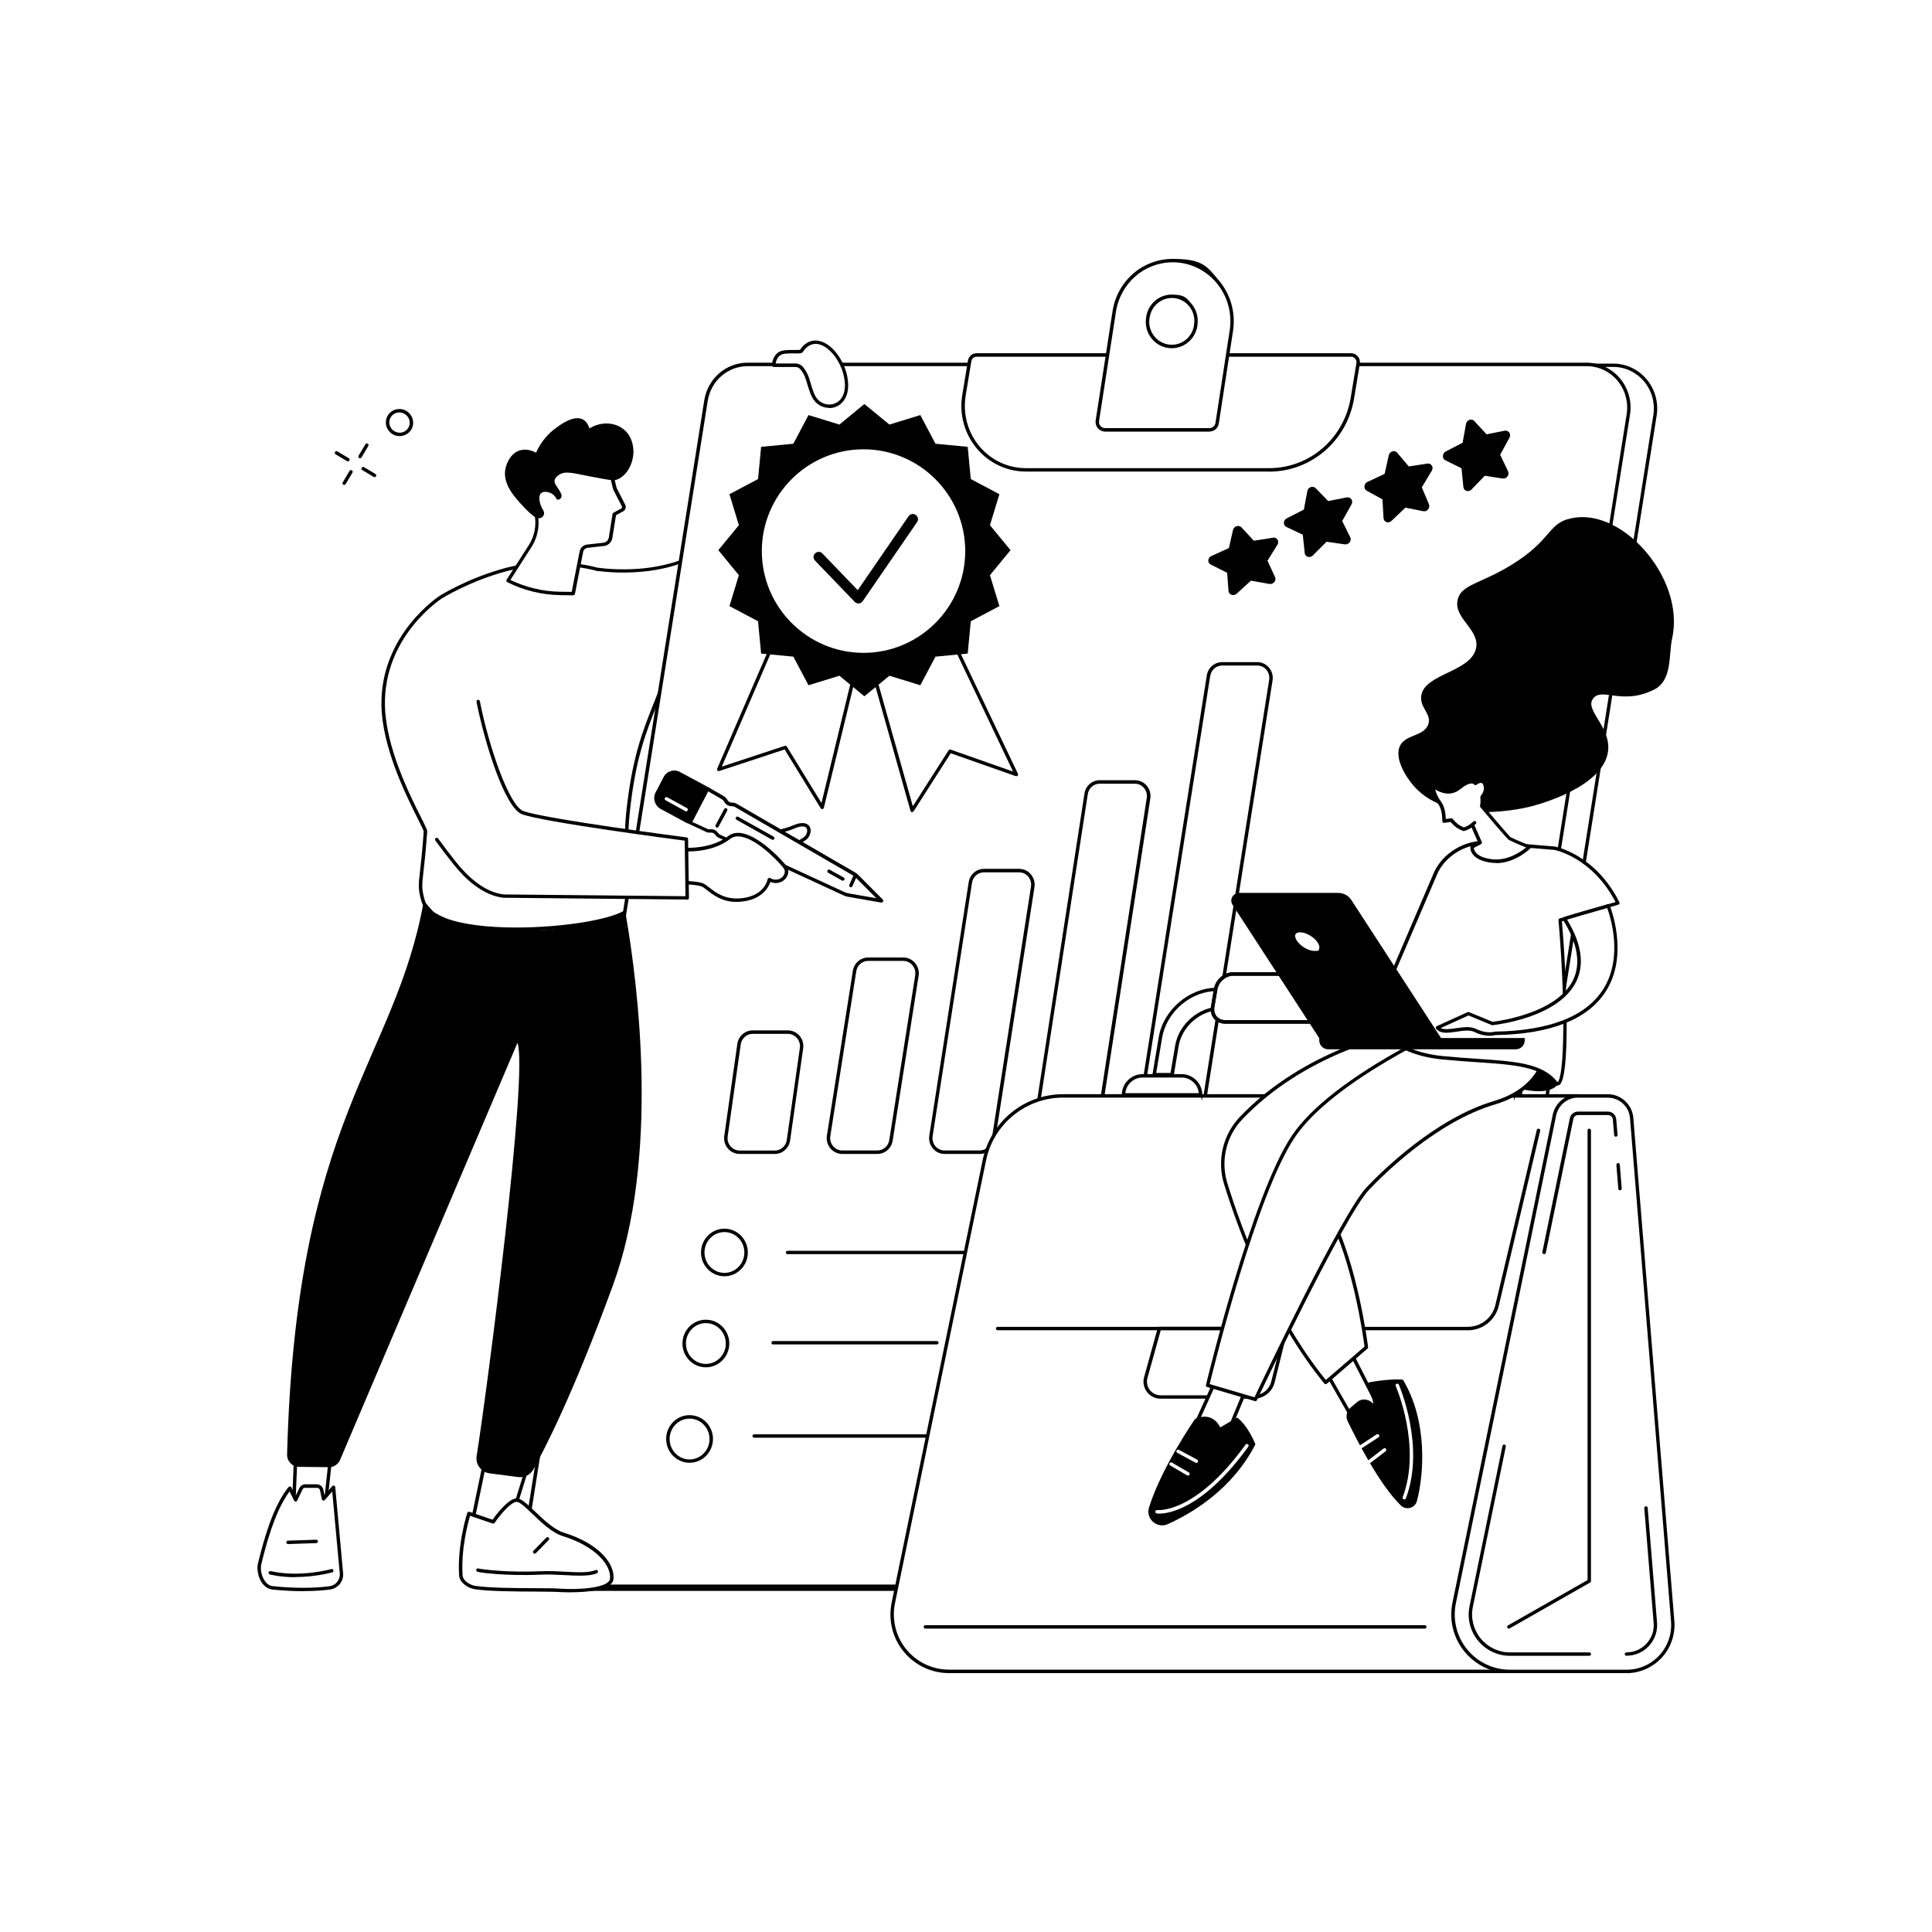 <?xml version="1.0" encoding="UTF-8"?> <svg xmlns="http://www.w3.org/2000/svg" version="1.1" viewBox="0 0 2500 2500"><defs><style> .st0 { fill: #fff; } </style></defs><g id="Background"><rect class="st0" width="2500" height="2500"></rect></g><g id="Illustration"><g id="Quality_work"><g><g><path class="st0" d="M1078.9,468.2h-62.2s-21.8,157.1-81.1,223.2c-56.1,62.6-161.2,45.4-161.2,45.4,0,0,0,.1,0,.3-40.6-11.1-87-8.6-118.6-.3-49.5,13.1-85.3,35.8-85.3,35.8,0,0-76.4,48.3-74.6,140.5,1.4,71.5,55.1,156.7,54.7,162.8-4.7,68.3-10,65.9-2.9,90.2,17.3,59,262.2,34.7,266.5,7.6,3.9-24.5-7.4-65.6-1.7-120.8,9-87,26.9-118,47.3-171.7,112.5-9.1,185.1-72.7,207.7-174.7,23.3-105.3,11.4-238.4,11.4-238.4Z"></path><path d="M667.7,1204.7c-58.5,0-113.9-9.8-122.2-38-4.7-16-4.1-21.2-1.9-40.4,1.3-11,3-26.2,4.7-50.6-.2-1.3-3.7-8.3-7.4-15.7-15-29.9-46.2-92-47.3-146.8-1.8-92.4,74.9-141.9,75.6-142.4.4-.2,36.6-23.1,85.9-36.1,28.9-7.6,75.1-11.6,118.6,0,.3,0,.7-.1,1,0,1,.2,104.5,16.2,159.2-44.7,58.1-64.8,80.3-220.4,80.5-222,.2-1.1,1.1-1.9,2.2-1.9h62.2c1.2,0,2.1.9,2.2,2,.1,1.3,11.7,134.7-11.4,239.1-23.1,104.2-97.1,166.8-208.3,176.3-3.4,8.9-6.7,17.2-9.9,25.2-15.7,39.2-29.3,73.1-36.7,144.6-3.2,31.1-1,57.9.9,79.5,1.4,17.1,2.6,30.6.8,41.4-2.7,16.6-69.1,26.7-113.1,29.5-11.8.7-23.8,1.1-35.6,1.1ZM715.4,731.9c-23,0-44,3.1-59,7-48.6,12.8-84.3,35.3-84.7,35.5-.8.5-75.4,48.8-73.6,138.6,1.1,53.8,31.9,115.3,46.8,144.9,6.1,12.1,8,16.1,7.9,18-1.7,24.5-3.4,39.7-4.7,50.8-2.2,19-2.7,23.5,1.7,38.7,9.2,31.4,88.3,37.8,153.2,33.7,63.3-4,107.5-16.5,109-25.8,1.7-10.3.5-24.3-.9-40.4-1.8-21.7-4.1-48.8-.9-80.3,7.5-72.1,21.2-106.3,37-145.8,3.4-8.4,6.8-17.1,10.4-26.4.3-.8,1-1.4,1.9-1.4,109.9-8.9,183-70.3,205.7-173,21.4-96.7,12.9-218.5,11.5-235.7h-58.2c-2.8,18.2-25.9,160.5-81.3,222.4-53.1,59.2-150.3,47.9-162,46.3-.4.2-1,.2-1.5.1-19.4-5.3-39.5-7.3-58.4-7.3Z"></path></g><g><g><g><g><path class="st0" d="M1854.1,2056.4H768.6c-33.7,0-59.4-30.8-54-64.9l233.4-1471.9c4.3-27.1,27.2-47,54-47h1085.5c33.7,0,59.4,30.8,54,64.9l-233.4,1471.9c-4.3,27.1-27.2,47-54,47Z"></path><path d="M1854.1,2058.6H768.6c-16.5,0-32.1-7.3-42.9-19.9-11.2-13.1-16-30.4-13.3-47.5l233.4-1471.9c4.5-28.3,28.1-48.8,56.2-48.8h1085.5c16.5,0,32.1,7.3,42.9,19.9,11.2,13.1,16,30.4,13.3,47.5l-233.4,1471.9c-4.5,28.3-28.1,48.8-56.2,48.8ZM1002.1,474.8c-25.9,0-47.7,19-51.8,45.1l-233.4,1471.9c-2.5,15.8,2,31.8,12.3,43.9,10,11.7,24.4,18.4,39.5,18.4h1085.5c25.9,0,47.7-19,51.8-45.1l233.4-1471.9c2.5-15.8-2-31.8-12.3-43.9-10-11.7-24.4-18.4-39.5-18.4H1002.1Z"></path></g><g><path class="st0" d="M1819.6,2052.5H734.1c-33.7,0-59.4-30.8-54-64.7l233.4-1469.4c4.3-27,27.2-46.9,54-46.9h1085.5c33.7,0,59.4,30.8,54,64.7l-233.4,1469.4c-4.3,27-27.2,46.9-54,46.9Z"></path><path d="M1819.6,2054.8H734.1c-16.5,0-32.1-7.3-42.9-19.9-11.1-13-16-30.3-13.3-47.4l233.4-1469.4c4.5-28.3,28.1-48.8,56.2-48.8h1085.5c16.5,0,32.1,7.3,42.9,19.9,11.1,13,16,30.3,13.3,47.4l-233.4,1469.4c-4.5,28.3-28.1,48.8-56.2,48.8ZM967.6,473.8c-25.9,0-47.7,18.9-51.8,45l-233.4,1469.4c-2.5,15.8,2,31.7,12.2,43.8,10,11.7,24.4,18.4,39.6,18.4h1085.5c25.9,0,47.7-18.9,51.8-45l233.4-1469.4c2.5-15.8-2-31.7-12.2-43.8-10-11.7-24.4-18.4-39.6-18.4H967.6Z"></path></g></g><g><g><path class="st0" d="M1642.1,608h-314.6c-50.3,0-88.5-46.1-80.1-96.6l7.3-44.3c.7-4.5,4.6-7.8,9-7.8h484.7c5.7,0,10,5.2,9,10.9l-7.4,44.9c-8.9,53.6-54.5,92.9-107.9,92.9Z"></path><path d="M1642.1,610.2h-314.6c-24.3,0-47.3-10.7-63.2-29.5-16.3-19.2-23.3-44.7-19.1-69.7l7.3-44.3c.9-5.6,5.7-9.6,11.2-9.6h484.7c3.3,0,6.5,1.5,8.6,4,2.2,2.6,3.2,6.1,2.6,9.5l-7.4,44.9c-9.1,54.9-55.4,94.8-110.1,94.8ZM1263.7,461.6c-3.4,0-6.3,2.5-6.8,5.9l-7.3,44.3c-3.9,23.8,2.7,47.9,18.1,66.1,15,17.7,36.8,27.9,59.8,27.9h314.6c52.5,0,96.9-38.3,105.7-91l7.4-44.9c.3-2.1-.2-4.2-1.6-5.9-1.3-1.6-3.2-2.4-5.2-2.4h-484.7Z"></path></g><g><path class="st0" d="M1430.3,556.3h134.4c5.1,0,9.4-3.4,10.3-8.5l18.4-119.7c7.4-47.6-28.6-90.8-75.8-90.8s-69.8,27.9-75.8,66l-21.8,141.1c-1,6.5,3.9,11.9,10.3,11.9ZM1485.3,411v-.9c2.7-15.4,15.8-26.8,31.1-26.8s34.1,17.8,30.9,37.4v.9c-2.7,15.4-15.8,26.8-31.1,26.8s-34.1-17.8-30.9-37.4Z"></path><path d="M1564.7,558.5h-134.4c-3.8,0-7.3-1.6-9.7-4.4-2.3-2.7-3.4-6.4-2.8-10.1l21.8-141.1c6.1-39.4,38.9-67.9,78-67.9s44.4,10,59.3,27.5c15.5,18.1,22.3,42.1,18.6,65.9l-18.4,119.7c-1,6.1-6.1,10.4-12.5,10.4ZM1517.6,339.4c-36.9,0-67.8,27-73.6,64.2l-21.8,141.1c-.4,2.4.2,4.7,1.8,6.5,1.5,1.8,3.8,2.8,6.3,2.8h134.4c4.1,0,7.4-2.7,8.1-6.6l18.4-119.7c3.5-22.5-2.9-45.2-17.6-62.3-14.1-16.5-34.5-26-56-26ZM1516.2,450.6c-9.7,0-19-4.3-25.4-11.8-6.6-7.8-9.4-18-7.7-28.1h0s.1-.9.1-.9c2.7-16.6,16.6-28.6,33.1-28.6s19,4.3,25.4,11.8c6.6,7.8,9.4,18,7.7,28.1v.9c-2.9,16.6-16.8,28.6-33.2,28.6ZM1487.5,411.4c-1.5,8.8,1,17.8,6.8,24.5,5.5,6.5,13.5,10.2,22,10.2,14.3,0,26.4-10.5,28.7-24.9v-.9c1.6-8.8-.9-17.8-6.6-24.5-5.5-6.5-13.5-10.2-22-10.2-14.3,0-26.3,10.5-28.7,24.9v.9Z"></path></g></g></g><g><g><path d="M1532.8,1493.2h-45.5c-5.8,0-11.3-2.6-15.1-7-3.9-4.6-5.6-10.6-4.7-16.6l94.1-595.7c1.6-9.9,9.9-17.1,19.8-17.1h45.5c5.8,0,11.3,2.6,15.1,7,3.9,4.6,5.6,10.6,4.7,16.6l-94.1,595.7c-1.6,9.9-9.9,17.1-19.8,17.1ZM1566,874.6l-94.1,595.7c-.7,4.7.6,9.4,3.7,13,3,3.5,7.2,5.5,11.7,5.5h45.5c7.7,0,14.2-5.6,15.4-13.4l94.1-595.7c.7-4.7-.6-9.4-3.6-13-3-3.5-7.2-5.5-11.7-5.5h-45.5c-7.7,0-14.2,5.6-15.4,13.4Z"></path><path d="M1400.3,1493.2h-45.5c-5.8,0-11.3-2.5-15.1-7-3.9-4.6-5.6-10.6-4.7-16.6l68.3-442.8,2.2.3-2.2-.3c1.5-10,9.9-17.2,19.8-17.2h45.6c5.8,0,11.3,2.5,15.1,7,3.9,4.6,5.6,10.6,4.7,16.6l-68.3,442.8c-1.5,10-9.9,17.2-19.8,17.2ZM1423,1014.1c-7.7,0-14.2,5.7-15.4,13.5l-68.3,442.8c-.7,4.7.6,9.4,3.7,13,3,3.5,7.2,5.4,11.7,5.4h45.5c7.7,0,14.2-5.7,15.4-13.5l68.3-442.8c.7-4.7-.6-9.4-3.7-13-3-3.5-7.2-5.4-11.7-5.4h-45.6Z"></path><path d="M1267.8,1493.2h-45.5c-5.8,0-11.3-2.5-15.1-7-3.9-4.6-5.6-10.6-4.7-16.6l51-328.1c1.5-10,9.9-17.2,19.8-17.2h45.5c5.8,0,11.3,2.5,15.1,7,3.9,4.6,5.6,10.6,4.7,16.6l-51,328.1c-1.5,10-9.9,17.2-19.8,17.2ZM1257.8,1142.2l-51,328.1c-.7,4.7.6,9.4,3.7,13,3,3.5,7.2,5.4,11.7,5.4h45.5c7.7,0,14.2-5.7,15.4-13.4l51-328.1c.7-4.7-.6-9.4-3.7-13-3-3.5-7.2-5.4-11.7-5.4h-45.5c-7.7,0-14.2,5.7-15.4,13.4Z"></path><path d="M1135.3,1493.2h-45.5c-5.8,0-11.3-2.6-15.1-7-3.9-4.6-5.6-10.6-4.7-16.6l33.6-213.4c1.6-9.9,9.9-17.2,19.8-17.2h45.5c5.8,0,11.3,2.6,15.1,7,3.9,4.6,5.6,10.6,4.7,16.6l-33.6,213.4c-1.6,9.9-9.9,17.2-19.8,17.2ZM1123.4,1243.4c-7.7,0-14.2,5.6-15.4,13.4l-33.6,213.4c-.7,4.7.6,9.4,3.7,13,3,3.5,7.2,5.5,11.7,5.5h45.5c7.7,0,14.2-5.6,15.4-13.4l33.6-213.4c.7-4.7-.6-9.4-3.7-13-3-3.5-7.2-5.5-11.7-5.5h-45.5ZM1105.8,1256.5h0,0Z"></path><path d="M1002.6,1493.2h-45.6c-5.7,0-11.2-2.5-15-6.9-3.9-4.5-5.7-10.5-4.8-16.4l16.9-119.1c1.4-10,9.9-17.5,19.8-17.5h45.6c5.7,0,11.2,2.5,15,6.9,3.9,4.5,5.7,10.5,4.8,16.4l-16.9,119.1c-1.4,10-9.9,17.5-19.8,17.5ZM958.5,1351.4l-16.9,119.1c-.7,4.7.7,9.3,3.8,12.9,3,3.4,7.2,5.4,11.7,5.4h45.6c7.7,0,14.3-5.9,15.4-13.6l16.9-119.1c.7-4.7-.7-9.3-3.8-12.9-3-3.4-7.2-5.4-11.7-5.4h-45.6c-7.7,0-14.3,5.9-15.4,13.7Z"></path></g><g><path d="M937.4,1651.5c-16.7,0-30.3-13.8-30.3-30.8s13.6-30.8,30.3-30.8,30.3,13.8,30.3,30.8-13.6,30.8-30.3,30.8ZM937.4,1594.3c-14.2,0-25.8,11.8-25.8,26.4s11.6,26.4,25.8,26.4,25.8-11.8,25.8-26.4-11.6-26.4-25.8-26.4Z"></path><path d="M913.4,1769.3c-16.7,0-30.3-13.8-30.3-30.8s13.6-30.8,30.3-30.8,30.3,13.8,30.3,30.8-13.6,30.8-30.3,30.8ZM913.4,1712.1c-14.2,0-25.8,11.8-25.8,26.4s11.6,26.4,25.8,26.4,25.8-11.8,25.8-26.4-11.6-26.4-25.8-26.4Z"></path><path d="M892.3,1892.8c-16.7,0-30.3-13.8-30.3-30.8s13.6-30.8,30.3-30.8,30.3,13.8,30.3,30.8-13.6,30.8-30.3,30.8ZM892.3,1835.7c-14.2,0-25.8,11.8-25.8,26.4s11.6,26.4,25.8,26.4,25.8-11.8,25.8-26.4-11.6-26.4-25.8-26.4Z"></path><path d="M1319.4,1622.9h-300.3c-1.2,0-2.2-1-2.2-2.2s1-2.2,2.2-2.2h300.3c1.2,0,2.2,1,2.2,2.2s-1,2.2-2.2,2.2Z"></path><path class="st0" d="M1300.6,1739.7h-31.2c-1.2,0-2.2-1-2.2-2.2s1-2.2,2.2-2.2h31.2c1.2,0,2.2,1,2.2,2.2s-1,2.2-2.2,2.2Z"></path><path d="M1212.3,1739.7h-211.9c-1.2,0-2.2-1-2.2-2.2s1-2.2,2.2-2.2h211.9c1.2,0,2.2,1,2.2,2.2s-1,2.2-2.2,2.2Z"></path><path d="M1276.2,1860.4h-300.3c-1.2,0-2.2-1-2.2-2.2s1-2.2,2.2-2.2h300.3c1.2,0,2.2,1,2.2,2.2s-1,2.2-2.2,2.2Z"></path></g></g></g><g><g><g><g><path class="st0" d="M958,1081.2s44.9-.7,68.4-10.8c23.5-10.2,23.1,7.5,16.5,13.7-5.4,5-37.8,23.1-66.9,25.2l-18-28.1Z"></path><path d="M976,1111.5c-.8,0-1.5-.4-1.9-1l-18-28.1c-.4-.7-.5-1.5,0-2.2.4-.7,1.1-1.2,1.9-1.2.4,0,44.7-.8,67.5-10.7,14.4-6.3,19.9-2.1,21.9.9,3.3,5,1,12.7-3,16.4-6.2,5.8-39.3,23.7-68.2,25.8,0,0-.1,0-.2,0ZM962,1083.3l15.1,23.6c28.5-2.5,59.7-20.3,64.2-24.5,2.7-2.5,4.3-7.8,2.4-10.8-2.1-3.2-8.1-2.9-16.4.7-19.8,8.6-53.7,10.5-65.3,10.9Z"></path></g><g><g><path class="st0" d="M892.5,1064.4l22.3-44,20.7,12c1.1.7,2.1,1.6,2.8,2.7l1.3,2c1.6,2.5,4.5,4,7.5,3.8,1.6-.1,3.2.3,4.6,1.1l153.6,89.1c1.3.7,2.4,1.6,3.5,2.7l31.7,31.9-42.3-7.4c-2.3-.4-4.6-1.1-6.7-2.1l-160.7-74.2c-1.4-.6-2.6-1.6-3.4-2.9l-.2-.3c-1.6-2.4-4.4-3.8-7.3-3.6h-1.4c-1.3.1-2.7-.1-3.9-.7l-22-10.2Z"></path><path d="M1140.5,1167.9c-.1,0-.3,0-.4,0l-42.3-7.4c-2.5-.4-4.9-1.2-7.2-2.3l-160.7-74.2c-1.7-.8-3.2-2.1-4.3-3.6l-.2-.3c-1.2-1.8-3.2-2.8-5.3-2.7h-1.4c-1.7.2-3.4-.2-4.9-.9l-22-10.2c-.5-.3-1-.7-1.2-1.3-.2-.6-.2-1.2.1-1.7l22.3-44c.3-.5.8-1,1.4-1.1.6-.2,1.2,0,1.7.2l20.7,12c1.4.8,2.7,2,3.6,3.4l1.3,2c1.2,1.9,3.3,2.9,5.5,2.8,2.1-.1,4.1.4,5.9,1.4l153.6,89.1c1.4.8,2.8,1.9,3.9,3l31.7,31.9c.7.7.8,1.7.4,2.6-.4.7-1.2,1.2-2,1.2ZM920.3,1073c3.4,0,6.7,1.7,8.7,4.6l.2.3c.6.9,1.5,1.6,2.5,2.1l160.7,74.2c2,.9,4,1.6,6.1,1.9l35.5,6.2-26.8-26.9c-.9-.9-1.9-1.7-3-2.3l-153.6-89.1c-1-.6-2.2-.9-3.4-.8-3.8.2-7.4-1.6-9.5-4.8l-1.3-2c-.5-.8-1.2-1.5-2.1-2l-18.6-10.8-20.2,39.8,19.9,9.2c.9.4,1.9.6,2.8.5h1.4c.2,0,.4,0,.5,0Z"></path></g><path d="M1101,1148.1c-.3,0-.6,0-.9-.2-1.1-.5-1.6-1.8-1.1-2.9l5.9-13.3c.5-1.1,1.8-1.6,2.9-1.1,1.1.5,1.6,1.8,1.1,2.9l-5.9,13.3c-.4.8-1.2,1.3-2,1.3Z"></path><g><path d="M879.1,1001l33.4,18c1.7.9,2.4,3.1,1.5,4.8l-19.6,37.6c-.9,1.8-3.1,2.4-4.8,1.5l-33.4-18c-6.7-3.6-9.3-11.9-5.9-18.5l10.5-20.1c3.4-6.6,11.6-9,18.3-5.4Z"></path><path d="M891.2,1065.6c-.9,0-1.9-.2-2.7-.7l-33.4-18c-7.7-4.2-10.8-13.8-6.8-21.4l10.5-20.1c1.9-3.7,5.1-6.4,9.1-7.6,4.1-1.3,8.4-.8,12.3,1.3l33.4,18c2.8,1.5,3.8,5,2.4,7.8l-19.6,37.6c-.7,1.4-1.9,2.4-3.4,2.9-.6.2-1.1.3-1.7.3ZM872.5,1001.5c-1.1,0-2.2.2-3.3.5-2.8.9-5.1,2.8-6.5,5.4l-10.5,20.1c-2.9,5.5-.6,12.4,5,15.5l33.4,18c.3.2.7.2,1,.1.3-.1.6-.3.8-.7l19.6-37.6c.3-.6,0-1.5-.6-1.8l-33.4-18c-1.7-.9-3.6-1.4-5.5-1.4Z"></path></g><path d="M927.9,1070.9c-.4,0-.7,0-1-.3-1.1-.6-1.5-1.9-.9-3l11.1-20.7c.6-1.1,1.9-1.5,3-.9,1.1.6,1.5,1.9.9,3l-11.1,20.7c-.4.7-1.2,1.2-2,1.2Z"></path><path d="M1000,1086.8c-.4,0-.7,0-1.1-.3l-45.8-25.7c-1.1-.6-1.5-2-.9-3,.6-1.1,2-1.5,3-.9l45.8,25.7c1.1.6,1.5,2,.9,3-.4.7-1.2,1.1-1.9,1.1Z"></path><path d="M1090.7,1139.7c-.4,0-.7,0-1.1-.3l-17.9-10c-1.1-.6-1.5-1.9-.9-3,.6-1.1,2-1.5,3-.9l17.9,10c1.1.6,1.5,1.9.9,3-.4.7-1.2,1.1-1.9,1.1Z"></path><path class="st0" d="M887.9,1049.9c-.4,0-.7,0-1.1-.3l-25.5-14c-1.1-.6-1.5-1.9-.9-3,.6-1.1,1.9-1.5,3-.9l25.5,14c1.1.6,1.5,1.9.9,3-.4.7-1.2,1.2-2,1.2Z"></path></g><g><path class="st0" d="M877.1,1098.8s39.7,5.6,66.5-15.1c22.8-17.6,68.9,32.8,72.9,39.2,5.6,9.1-6.7,23.3-21,15.2,0,0-3.8,22.5-34.6,26.2-30.8,3.8-44-16.4-52.2-19.4-8.3-3-32-3.2-32-3.2l.4-43Z"></path><path d="M953.3,1167.1c-18.9,0-30.4-9-38.4-15.3-2.8-2.2-5.3-4.1-7.1-4.8-7.8-2.9-31-3-31.2-3-.6,0-1.2-.2-1.6-.7-.4-.4-.6-1-.6-1.6l.4-43c0-.6.3-1.2.8-1.7.5-.4,1.1-.6,1.8-.5.4,0,39.1,5.2,64.9-14.6,4.8-3.7,10.9-5,17.9-3.7,24.6,4.5,55.1,38.4,58.2,43.5,3,4.8,2,11.2-2.5,15.9-3.8,4-10.9,7-19,3.6-2.2,6.5-10.3,22.2-35.7,25.3-2.7.3-5.3.5-7.8.5ZM878.9,1139.6c6.2.1,23.4.7,30.5,3.3,2.5.9,5.1,2.9,8.3,5.5,8.4,6.6,21,16.5,42.9,13.8,28.7-3.5,32.5-23.5,32.7-24.4.1-.7.6-1.3,1.2-1.6.7-.3,1.4-.3,2,0,7,3.9,12.9,1.7,16.1-1.6,2.5-2.7,4.1-6.9,1.9-10.5-2.7-4.3-32.2-37.3-55.2-41.4-5.9-1.1-10.6-.1-14.4,2.8-23.6,18.3-56.4,16.7-65.7,15.8l-.3,38.3Z"></path></g></g><path class="st0" d="M607.1,779.3s-54.4,22.9-83.2,116.1c-15.9,51.4-13,124.8,65.3,222.3,15.6,19.5,37.6,38.9,62.4,41.7l237.7,2.3-1.1-76.1s-184.3-24-212-34.4c-24.5-9.2-60.1-129.4-63.8-188.3l-5.3-83.6Z"></path><path d="M889.3,1164h0l-237.7-2.3c0,0-.2,0-.2,0-27.1-3.1-49.7-24.8-63.9-42.5-8.4-10.5-16.6-21.2-24.2-31.6-.7-1-.5-2.4.5-3.1,1-.7,2.4-.5,3.1.5,7.6,10.4,15.6,21,24,31.5,13.7,17,35.3,37.9,60.8,40.9l235.3,2.3-1-71.9c-20.7-2.7-184.2-24.3-210.6-34.2-22.1-8.3-48.2-91.7-58.8-145.4-.2-1.2.5-2.4,1.7-2.6,1.2-.2,2.4.5,2.6,1.7,12.3,61.9,38.4,135.5,56.1,142.1,27.2,10.2,209.7,34,211.5,34.2,1.1.1,1.9,1.1,1.9,2.2l1.1,76.1c0,.6-.2,1.2-.6,1.6-.4.4-1,.7-1.6.7Z"></path></g><g><path class="st0" d="M1091.4,476.9c2.8,7.2,8.2,26.6-.7,39.6-8,11.7-24.7,12.1-34.3,1.7-5-5.5-7.4-14.5-11.1-27.1-1.8-6.2-4.6-10.5-7.6-14.4-2-2.5-5-4-8.2-4h-28.3c0-.1.2-11.1,8.4-15.6,7.2-3.9,25.8-.7,27.3-2.9,16.3-24.5,43.3-6.3,54.4,22.7Z"></path><path d="M1073.1,527.8c-7,0-13.6-2.9-18.4-8.2-5-5.5-7.5-14-11-25.7l-.7-2.3c-1.8-6.2-4.7-10.4-7.2-13.6-1.6-2-3.9-3.1-6.4-3.1h-28.3c-.6-.1-1.2-.4-1.6-.8-.4-.4-.6-1-.6-1.6,0-.5.4-12.4,9.6-17.3,4.6-2.5,12.8-2.4,19.3-2.3,2.8,0,6.3,0,7.4-.2,7.5-11.1,16.4-12.6,22.5-11.9,13.7,1.5,28,15.7,35.5,35.4h0c1.7,4.3,9.4,26.6-1,41.7-4.1,5.9-10.5,9.6-17.7,10.1-.6,0-1.1,0-1.7,0ZM1003.7,470.3h25.8c3.9.1,7.5,1.9,9.9,5,2.8,3.6,5.9,8.1,7.9,15.1l.7,2.3c3.3,11.2,5.6,19.2,10,24,4.3,4.7,10.3,7.1,16.5,6.7,5.8-.4,11-3.4,14.3-8.1,9.1-13.2,2-33.6.5-37.6-6.9-17.9-20-31.3-31.9-32.6-7.2-.8-13.5,2.7-18.6,10.4-1.2,1.9-4.1,1.9-10.9,1.8-5.7,0-13.5-.2-17.2,1.8-4.9,2.6-6.5,8.1-7,11.3Z"></path></g></g><g><g><g><polygon class="st0" points="628.7 1885.4 611.4 1968.6 656.8 1981.4 681.8 1900.5 628.7 1885.4"></polygon><path d="M656.8,1983.6c-.2,0-.4,0-.6,0l-45.4-12.8c-1.1-.3-1.8-1.4-1.6-2.6l17.3-83.2c.1-.6.5-1.1,1-1.4.5-.3,1.2-.4,1.8-.2l53.1,15c.6.2,1.1.6,1.3,1.1.3.5.3,1.1.2,1.7l-25.1,81c-.3,1-1.2,1.6-2.1,1.6ZM614,1967l41.3,11.7,23.8-76.7-48.6-13.8-16.4,78.8Z"></path></g><g><g><path class="st0" d="M596.4,2038.7c.5,8,10.3,14.4,18.2,15.6,27.5,4.2,92.2,2.4,109.7,3.6,22.8,1.6,65.6-.1,67.3-14.7,2-17.7-17.1-43.6-62.8-57.8-23.6-7.3-48.7-43.6-59.7-44.3-11.1-.6-30.7,28-30.7,28l-31.5-10.7s-13.1,39.6-10.5,80.2Z"></path><path d="M738.7,2060.5c-8.4,0-14.3-.4-14.5-.4-6-.4-17.8-.5-31.5-.6-26.9-.1-60.3-.3-78.5-3.1-9.2-1.4-19.5-8.8-20.1-17.7-2.6-40.5,10.4-80.6,10.6-81,.2-.6.6-1,1.1-1.3.5-.3,1.1-.3,1.7-.1l29.9,10.2c4.5-6.3,20.8-28.2,31.7-27.6,5.8.3,13.5,7.7,23.2,17,10.9,10.4,24.5,23.4,37.1,27.3,47.3,14.6,66.5,41.4,64.4,60.2-1.7,14.8-35.2,17-55.1,17ZM608.3,1961.3c-2.6,8.7-11.9,42.8-9.7,77.2.4,6.6,8.9,12.4,16.3,13.6,17.8,2.7,51.1,2.9,77.8,3,13.7,0,25.6.1,31.7.6,25.4,1.8,63.6-1.1,64.9-12.7,2-17.5-18.4-42.1-61.3-55.4-13.6-4.2-27.6-17.6-38.8-28.4-8.4-8-16.3-15.6-20.4-15.8-7.2-.4-21.4,16.4-28.7,27.1-.6.8-1.6,1.2-2.6.9l-29.3-10Z"></path></g><path d="M750.6,2038.9c-6,0-12.6-.3-19.6-.7-10.4-.5-21.1-1.1-31.7-.6-24,1.1-44.5.1-57.4-.8-24-1.8-25-3.3-25.4-3.9-.4-.7-.5-1.6,0-2.3.6-1.1,1.9-1.5,3-.9,0,0,0,0,0,0,3.8,1,37.2,5.4,79.6,3.5,10.8-.5,21.6,0,32.1.6,15.9.8,30.9,1.6,39.5-2.1,1.1-.5,2.4,0,2.9,1.2.5,1.1,0,2.4-1.2,2.9-5.7,2.4-13.2,3.1-21.9,3.1Z"></path><path d="M691.9,2010.4c-.6,0-1.1-.2-1.6-.6-.9-.9-.9-2.3,0-3.1l16.6-17c.9-.9,2.3-.9,3.1,0,.9.9.9,2.3,0,3.1l-16.6,17c-.4.4-1,.7-1.6.7Z"></path></g></g><g><g><polygon class="st0" points="382.7 1881.5 380.4 1939.5 420.9 1949.2 428.1 1881.9 382.7 1881.5"></polygon><path d="M420.9,1951.5c-.2,0-.3,0-.5,0l-40.5-9.8c-1-.2-1.7-1.2-1.7-2.2l2.3-58c0-1.2,1-2.1,2.2-2.1h0l45.4.4c.6,0,1.2.3,1.6.7.4.5.6,1.1.6,1.7l-7.2,67.4c0,.6-.4,1.2-.9,1.6-.4.3-.8.4-1.3.4ZM382.7,1937.7l36.3,8.8,6.7-62.4-40.8-.4-2.2,54Z"></path></g><g><g><path class="st0" d="M427.1,2054.7c-16.2,2.3-42.7,3.3-74.1,0-14.1-1.5-19.5-21-17.1-31.1,6.9-28,18.8-73.2,39.2-97.9l7.5,15,7.1-14.7c1-1.7,2.7-2.9,4.6-3.1h15.2c3.2-.3,6.2,1.9,6.8,5l2.4,11.6,13-15,10.1,110.6c1.2,9.5-5.3,18.2-14.7,19.5Z"></path><path d="M392.5,2059c-11.1,0-24.5-.6-39.7-2.1-5.4-.6-10.1-3.5-13.7-8.6-5.6-7.9-6.9-18.7-5.3-25.2,8.2-33.6,20.2-75.2,39.6-98.8.5-.6,1.2-.9,2-.8.7,0,1.4.5,1.7,1.2l5.4,11,5.1-10.6c1.4-2.4,3.7-4,6.3-4.4,0,0,.2,0,.3,0h15.1c4.3-.3,8.2,2.6,9.1,6.8l1.5,7.2,10-11.6c.6-.7,1.5-.9,2.4-.7.8.3,1.5,1,1.5,1.9l10.1,110.6c1.4,10.6-6.1,20.4-16.7,21.9-5.8.8-17.8,2.1-34.9,2.1ZM427.1,2054.7h0,0ZM374.7,1929.9c-19.9,26.4-31.5,73.7-36.6,94.3-1.3,5.4-.2,14.8,4.6,21.6,2.8,4,6.4,6.3,10.5,6.7,26.5,2.8,54,2.8,73.5,0,8.2-1.2,13.9-8.8,12.9-17l-9.7-105.5-9.6,11c-.6.6-1.4.9-2.2.7-.8-.2-1.4-.9-1.6-1.7l-2.4-11.6c-.4-2-2.3-3.4-4.4-3.1-.1,0-.2,0-.3,0h-15c-1.2,0-2.2.8-2.8,1.8l-7,14.6c-.4.8-1.1,1.3-2,1.3-.8,0-1.6-.5-2-1.2l-5.9-11.9Z"></path></g><path d="M382,2040.9c-10.4,0-21.6-.9-32.8-3.5-1.2-.3-1.9-1.5-1.7-2.7.3-1.2,1.5-1.9,2.7-1.7,38.2,8.7,78.1-2.5,78.5-2.6,1.2-.3,2.4.3,2.7,1.5.3,1.2-.3,2.4-1.5,2.7-1.2.3-21.9,6.1-47.9,6.1Z"></path><path d="M372.7,1998c-1.2,0-2.2-.9-2.2-2.1,0-1.2.9-2.3,2.1-2.3l36.5-1.2c1.2,0,2.3.9,2.3,2.1,0,1.2-.9,2.3-2.1,2.3l-36.5,1.2s0,0,0,0Z"></path></g></g><path d="M810.3,1186.7c15.4,89.9,43.3,310.8-17,476-51.9,142.2-88.9,213-103.1,238.7-3.9,7-11.7,11-19.6,9.9l-37-4.8c-11-1.4-18.6-11.6-16.8-22.6,13.5-84.6,67.1-496.5,52.8-534.5l-229.6,539.8c-2.5,5.7-8.1,9.4-14.4,9.3l-38.8-.4c-8.6,0-15.5-7.3-15.3-16,11.5-436.9,139.4-507.3,176.9-716.2,0-.5,12.3,14.2,12.7,14.5,37.5,21.7,56.3,20,113.9,23.2,62.3,3.4,120.1-20.1,133.8-19.5,1,0,1.5,1.3,1.6,2.3Z"></path></g><g><g><path class="st0" d="M741.7,768.1l10.6-54.4c.8-3.7,3.8-6.4,7.5-6.8l21.3-2.4c4.6-.5,8.2-4,8.9-8.5l4.8-30.4s0,0,0-.1l10.1-5.5c2-1.1,2.8-3.6,1.7-5.6l-10.7-20.9c-2.1-4.1-4.9-27-9.5-26.8,0,0-76.8-26.7-99.4,5.1-6,8.4-6.6,19.6-2.6,29.1l5.2,12.2c5.4,12.6,6.6,26.8,2.5,40-1.5,4.7-3.5,9.2-6.1,13.4l-28.9,45c21,10.5,44,16.2,67.5,16.5l16.9.3Z"></path><path d="M741.7,770.4h0l-16.9-.3c-23.6-.4-47.3-6.1-68.4-16.8-.6-.3-1-.8-1.1-1.4-.2-.6,0-1.3.3-1.8l28.9-45c2.5-4,4.5-8.4,5.9-12.9,3.8-12.2,3-25.8-2.4-38.4l-5.2-12.2c-4.5-10.5-3.4-22.5,2.8-31.3,22.8-32.1,95.3-8.2,101.6-6.1,4.2.3,6.2,7.8,8.9,19.7.8,3.5,1.6,7.2,2.2,8.3l10.7,20.9c1.6,3.1.4,7-2.7,8.6l-9.2,5-4.7,29.4c-.9,5.5-5.3,9.8-10.9,10.4l-21.3,2.4c-2.8.3-5,2.4-5.6,5.1l-10.6,54.4c-.2,1-1.1,1.8-2.2,1.8ZM660.5,750.5c20,9.6,42.1,14.9,64.3,15.2l15,.2,10.3-52.6c1-4.6,4.7-8.1,9.4-8.6l21.3-2.4c3.5-.4,6.4-3.2,7-6.7l4.8-30.4c.1-.7.6-1.4,1.2-1.7l10.1-5.5c.9-.5,1.3-1.7.8-2.7l-10.7-20.9c-.8-1.5-1.5-4.6-2.6-9.4-1.1-4.8-3.3-14.8-5.1-16.2-.2,0-.4,0-.5-.1-.8-.3-75.5-25.8-96.8,4.3-5.3,7.5-6.2,17.9-2.4,27l5.2,12.2c5.8,13.6,6.7,28.3,2.5,41.5-1.5,4.9-3.7,9.6-6.4,13.9l-27.5,42.9ZM786.7,608.8h0,0Z"></path></g><path d="M726.7,640.4c-3.9-9.8-10.1-13.5-9-19,.7-3.4,3.6-5.5,5.3-6.7,8.2-6,19-2.3,40.7,1.8,26.9,5.1,30,5.9,35.1,3.9,12.9-5.1,20.3-21,20.8-34.1.2-3.7.5-23.2-16.1-33.2-11.9-7.3-27.9-6.7-40.8,1.3-1.1-3.8-3.5-9.1-8.6-11.7-12.2-6.2-30.3,7.7-36.7,12.6-5.9,4.5-16.3,13.9-23.8,30.5-2.4-1.3-11.4-6-21.2-2.9-14.6,4.7-18.2,22.5-18.5,24.2-3.6,19.7,12.5,36.9,24.7,49.8,6.7,7.1,10.3,9.9,14.2,12.5,2.3,1.6,5.4,1.7,7.8.3,0,0,0,0,.1,0,3.2-1.8,4.3-5.9,2.4-9.1l-.6-1c-2.3-3.8-3.9-8-4.4-12.4-.4-3.5-.1-7.2,2.1-9.1,3.6-3.1,9.8-1,10.7-.8,4.5,1.5,7.4,4.8,9.1,8,1.9,3.4,8.2-.7,6.4-5Z"></path></g></g><g><path d="M517.2,564.3c-.8,0-1.5,0-2.3-.1-9.6-1.2-16.6-10-15.5-19.6h0c.5-4.6,2.8-8.7,6.5-11.6,3.7-2.9,8.3-4.2,13.1-3.6,9.6,1.2,16.6,10,15.5,19.6-.5,4.6-2.8,8.7-6.5,11.6-3.1,2.4-6.9,3.7-10.8,3.7ZM503.8,545.1c-.8,7.2,4.4,13.7,11.7,14.7,3.5.5,7-.5,9.8-2.7,2.7-2.1,4.4-5.2,4.8-8.6.8-7.2-4.4-13.7-11.7-14.7-3.5-.5-7,.5-9.8,2.7-2.7,2.1-4.4,5.2-4.8,8.6Z"></path><g><path d="M450.2,597c-.4,0-.8,0-1.1-.3l-14.8-8.8c-1.1-.6-1.4-2-.8-3,.6-1.1,2-1.4,3-.8l14.8,8.8c1.1.6,1.4,2,.8,3-.4.7-1.2,1.1-1.9,1.1Z"></path><path d="M484.7,617.4c-.4,0-.8,0-1.1-.3l-14.8-8.8c-1.1-.6-1.4-2-.8-3,.6-1.1,2-1.4,3-.8l14.8,8.8c1.1.6,1.4,2,.8,3-.4.7-1.2,1.1-1.9,1.1Z"></path><path d="M445.4,627.5c-.4,0-.8,0-1.1-.3-1.1-.6-1.4-2-.8-3l8.8-14.8c.6-1.1,2-1.4,3-.8,1.1.6,1.4,2,.8,3l-8.8,14.8c-.4.7-1.2,1.1-1.9,1.1Z"></path><path d="M465.9,593c-.4,0-.8,0-1.1-.3-1.1-.6-1.4-2-.8-3l8.8-14.8c.6-1.1,2-1.4,3-.8,1.1.6,1.4,2,.8,3l-8.8,14.8c-.4.7-1.2,1.1-1.9,1.1Z"></path></g></g><g><g><path class="st0" d="M2005.1,2162.8h-777c-46.6,0-81.5-42.8-72.1-88.5l117.9-573.3c9.9-48.2,52.3-82.8,101.5-82.8h666.5l-36.8,744.7Z"></path><path d="M2005.1,2165h-777c-22.9,0-44.3-10.2-58.8-27.9-14.5-17.8-20.1-40.8-15.5-63.3l117.9-573.3c10.1-49,53.7-84.6,103.7-84.6h666.5c.6,0,1.2.2,1.6.7.4.4.6,1,.6,1.6l-36.8,744.7c0,1.2-1,2.1-2.2,2.1ZM1375.4,1420.3c-47.9,0-89.7,34.1-99.4,81l-117.9,573.3c-4.3,21.1,1,42.9,14.6,59.6,13.6,16.7,33.8,26.3,55.4,26.3h774.9l36.5-740.2h-664.2Z"></path></g><g><path class="st0" d="M2104.6,2162.8h-150.8c-46.6,0-81.5-42.8-72.1-88.5l129.8-631.5c3-14.4,15.6-24.7,30.2-24.7h38.8c16.1,0,29.5,12.3,30.8,28.4l53.1,651.4c2.9,35-24.7,64.9-59.8,64.9Z"></path><path d="M2104.6,2165h-150.8c-22.9,0-44.3-10.2-58.8-27.9-14.5-17.8-20.1-40.8-15.5-63.3l129.8-631.5c3.1-15.3,16.8-26.4,32.4-26.4h38.8c17.1,0,31.6,13.4,33,30.4l53.1,651.4c1.4,17.3-4.5,34.5-16.3,47.3-11.7,12.7-28.4,20.1-45.7,20.1ZM2041.8,1420.3c-13.5,0-25.3,9.6-28.1,22.9l-129.8,631.5c-4.3,21.1,1,42.9,14.6,59.6,13.6,16.7,33.8,26.3,55.4,26.3h150.8c16.3,0,31.4-6.6,42.5-18.6,10.9-11.8,16.4-27.8,15.1-43.9l-53.1-651.4c-1.2-14.8-13.7-26.3-28.6-26.3h-38.8Z"></path></g><g><path d="M2056.6,2142.6h-102.7c-16.1,0-31.2-7.2-41.4-19.7-10.2-12.5-14.2-28.8-10.9-44.6l42.6-207.3c.2-1.2,1.4-2,2.6-1.7,1.2.2,2,1.4,1.7,2.6l-42.6,207.3c-3,14.5.7,29.4,10,40.9,9.4,11.5,23.2,18.1,38,18.1h102.7c1.2,0,2.2,1,2.2,2.2s-1,2.2-2.2,2.2Z"></path><path d="M2104.6,2142.6c-1.2,0-2.2-1-2.2-2.2s1-2.2,2.2-2.2c10,0,19.2-4.1,26-11.4,6.8-7.4,10.1-16.9,9.2-26.9l-12.1-148.4c0-1.2.8-2.3,2-2.4,1.2-.1,2.3.8,2.4,2l12.1,148.4c.9,11.2-2.8,22-10.4,30.2-7.6,8.3-18,12.8-29.3,12.8Z"></path><path d="M2096.3,1540.3c-1.1,0-2.1-.9-2.2-2l-2.5-30.9c0-1.2.8-2.3,2-2.4,1.2-.1,2.3.8,2.4,2l2.5,30.9c0,1.2-.8,2.3-2,2.4,0,0-.1,0-.2,0Z"></path><path d="M1997.9,1622.7c-.1,0-.3,0-.4,0-1.2-.2-2-1.4-1.7-2.6l35.6-173.2c1-4.9,5.4-8.5,10.5-8.5h38.8c5.5,0,10.2,4.3,10.7,9.8l1.7,20.3c0,1.2-.8,2.3-2,2.4-1.2.1-2.3-.8-2.4-2l-1.7-20.3c-.3-3.2-3-5.7-6.2-5.7h-38.8c-2.9,0-5.5,2.1-6.1,5l-35.6,173.2c-.2,1.1-1.1,1.8-2.2,1.8Z"></path></g><path d="M1899.3,1721.3h-608.4c-1.2,0-2.2-1-2.2-2.2s1-2.2,2.2-2.2h608.4c17.1,0,31.8-11.6,35.7-28.2l53.6-226.5c.3-1.2,1.5-1.9,2.7-1.7,1.2.3,1.9,1.5,1.7,2.7l-53.6,226.5c-4.4,18.6-20.9,31.7-40,31.7Z"></path><g><path class="st0" d="M1664.5,1719.1l-17,68.8c-2.8,11.6-13.1,19.9-25.1,19.9h-120.5c-13.1,0-22.6-12.5-19.1-25.2l17.6-63.5h164.1Z"></path><path d="M1622.3,1809.9h-120.5c-7,0-13.4-3.2-17.6-8.7-4.2-5.5-5.6-12.6-3.7-19.3l17.6-63.5c.3-1,1.1-1.6,2.1-1.6h164.1c.7,0,1.3.3,1.8.9.4.5.6,1.2.4,1.9l-17,68.8c-3,12.7-14.2,21.5-27.2,21.5ZM1502,1721.3l-17.2,61.8c-1.5,5.4-.4,11,2.9,15.4,3.4,4.4,8.5,7,14,7h120.5c11,0,20.4-7.5,22.9-18.1l16.4-66h-159.6Z"></path></g><path d="M1843.7,2107.4h-646.3c-1.2,0-2.2-1-2.2-2.2s1-2.2,2.2-2.2h646.3c1.2,0,2.2,1,2.2,2.2s-1,2.2-2.2,2.2Z"></path><g><g><path class="st0" d="M1528.9,1392.1h-50.4c-13.6,0-24.7,11.1-24.7,24.7h99.8c0-13.6-11-24.7-24.7-24.7Z"></path><path d="M1553.6,1419h-99.8c-1.2,0-2.2-1-2.2-2.2,0-14.8,12.1-26.9,26.9-26.9h50.4c14.8,0,26.9,12.1,26.9,26.9s-1,2.2-2.2,2.2ZM1456.1,1414.5h95.1c-1.1-11.4-10.7-20.2-22.3-20.2h-50.4c-11.6,0-21.2,8.9-22.3,20.2Z"></path></g><g><path d="M1933.3,1392.1h-50.4c-13.6,0-24.7,11.1-24.7,24.7h99.8c0-13.6-11-24.7-24.7-24.7Z"></path><path d="M1957.9,1419h-99.8c-1.2,0-2.2-1-2.2-2.2,0-14.8,12.1-26.9,26.9-26.9h50.5c14.8,0,26.9,12.1,26.9,26.9s-1,2.2-2.2,2.2ZM1860.5,1414.5h95.1c-1.1-11.4-10.7-20.2-22.3-20.2h-50.5c-11.6,0-21.2,8.9-22.3,20.2Z"></path></g><g><path class="st0" d="M1920.1,1390.8l8.1-48.3c5.8-34.3-17.3-62-51.6-62h-302.5c-34.2,0-66.7,27.8-72.4,62l-8.1,48.3h23.2l6.3-37.6c4.5-26.7,29.7-48.3,56.4-48.3h283.7c26.7,0,44.6,21.6,40.1,48.3l-6.3,37.6h23.2Z"></path><path d="M1920.1,1393h-23.2c-.7,0-1.3-.3-1.7-.8-.4-.5-.6-1.2-.5-1.8l6.3-37.6c2.1-12.4-.8-23.9-8.1-32.6-7.1-8.5-17.7-13.1-29.8-13.1h-283.7c-25.6,0-49.9,20.8-54.2,46.4l-6.3,37.6c-.2,1.1-1.1,1.9-2.2,1.9h-23.2c-.7,0-1.3-.3-1.7-.8-.4-.5-.6-1.2-.5-1.8l8.1-48.3c5.9-35.2,39.4-63.9,74.6-63.9h302.5c17.1,0,32.1,6.6,42.2,18.6,10.4,12.3,14.5,28.6,11.5,46l-8.1,48.3c-.2,1.1-1.1,1.9-2.2,1.9ZM1899.6,1388.5h18.6l7.8-46.5c2.7-16.1-1-31.1-10.6-42.4-9.3-11-23.1-17.1-38.8-17.1h-302.5c-33.2,0-64.7,27-70.3,60.2l-7.7,45.7h18.6l6-35.7c4.7-27.6,30.9-50.1,58.6-50.1h283.7c13.4,0,25.2,5.2,33.2,14.7,8.2,9.7,11.4,22.5,9.1,36.2l-5.9,35Z"></path></g><g><path class="st0" d="M1861.6,1260.4h-265.7c-10.7,0-20.9,8.7-22.7,19.4l-3.9,23.2c-1.8,10.7,5.4,19.4,16.1,19.4h265.7c10.7,0,20.9-8.7,22.7-19.4l3.9-23.2c1.8-10.7-5.4-19.4-16.1-19.4Z"></path><path d="M1851.2,1324.6h-265.8c-5.8,0-10.9-2.3-14.4-6.4-3.5-4.2-4.9-9.7-4-15.6l3.9-23.2c2-11.7,13.1-21.3,24.8-21.3h265.8c5.8,0,10.9,2.3,14.4,6.4,3.5,4.2,4.9,9.7,4,15.6l-3.9,23.2c-2,11.7-13.1,21.3-24.8,21.3ZM1595.9,1262.6c-9.7,0-18.8,7.9-20.5,17.5l-3.9,23.2c-.8,4.6.3,8.8,3,12,2.6,3.1,6.5,4.8,11,4.8h265.8c9.7,0,18.8-7.9,20.5-17.5l3.9-23.2c.8-4.6-.3-8.8-3-12-2.6-3.1-6.5-4.8-11-4.8h-265.8Z"></path></g><path d="M1698.8,1324.6h-113.4c-5.8,0-10.9-2.3-14.4-6.4-3.5-4.2-4.9-9.7-4-15.6l3.9-23.2c2-11.7,13.1-21.3,24.8-21.3h88.6c1.2,0,2.2,1,2.2,2.2s-1,2.2-2.2,2.2h-88.6c-9.7,0-18.8,7.9-20.5,17.5l-3.9,23.2c-.8,4.6.3,8.8,3,12,2.6,3.1,6.5,4.8,11,4.8h113.4c1.2,0,2.2,1,2.2,2.2s-1,2.2-2.2,2.2Z"></path></g><path d="M1952.4,2107.4c-.8,0-1.5-.4-1.9-1.1-.6-1.1-.2-2.4.8-3l103-58.7v-581.9c0-1.2,1-2.2,2.2-2.2s2.2,1,2.2,2.2v583.2c0,.8-.4,1.5-1.1,1.9l-104.2,59.4c-.3.2-.7.3-1.1.3Z"></path></g><g><path d="M1948.4,1403.5s46.4,17.3,64.5,2.7c18.2-14.6-28.2-39.1-39.1-37.3-10.9,1.8-25.5,34.6-25.5,34.6Z"></path><g><g><polygon class="st0" points="1715.4 1774.4 1759 1850.8 1782.6 1818 1744.4 1743.4 1715.4 1774.4"></polygon><path d="M1759,1853s0,0-.1,0c-.8,0-1.4-.5-1.8-1.1l-43.6-76.4c-.5-.8-.4-1.9.3-2.6l29.1-30.9c.5-.5,1.2-.8,1.9-.7.7.1,1.3.5,1.7,1.2l38.2,74.6c.4.7.3,1.6-.2,2.3l-23.6,32.7c-.4.6-1.1.9-1.8.9ZM1718.1,1774.7l41.1,72,20.8-28.8-36.1-70.6-25.8,27.4Z"></path></g><path d="M1743.9,1839.1c11.5,23.7,40.6,81.3,68.7,108.9,6.8,6.7,18.4,3.6,20.9-5.7,8.8-33.2,14.6-102.5-18.1-157,0,0-15.6-1.8-44.7,3.6l6.5,27.3-3.6-2.6c-5.4-3.8-12.7-3.5-17.7.8l-8.4,7.2c-5,4.3-6.5,11.5-3.6,17.5Z"></path><path class="st0" d="M1817.2,1940.3c-.3,0-.5,0-.8-.1-1.1-.4-1.7-1.7-1.3-2.9,24.8-65.7-8.7-143.1-9-143.8-.5-1.1,0-2.4,1.1-2.9,1.1-.5,2.4,0,2.9,1.1.3.8,34.6,79.8,9.1,147.2-.3.9-1.2,1.4-2.1,1.4Z"></path><path class="st0" d="M1760.8,1874.4c-.7,0-1.4-.4-1.9-1-.7-1-.4-2.4.7-3.1l21.8-14.2c1-.7,2.4-.4,3.1.7.7,1,.4,2.4-.7,3.1l-21.8,14.2c-.4.2-.8.4-1.2.4Z"></path><path class="st0" d="M1771.7,1893.8c-.7,0-1.3-.3-1.8-.9-.7-1-.6-2.4.4-3.1l20-15.4c1-.7,2.4-.6,3.1.4.7,1,.6,2.4-.4,3.1l-20,15.4c-.4.3-.9.5-1.4.5Z"></path><g><path class="st0" d="M1577.2,1776.2c0,1.8-40,89.1-40,89.1l45.5,3.6,30.9-74.6-36.4-18.2Z"></path><path d="M1582.6,1871.2c0,0-.1,0-.2,0l-45.5-3.6c-.7,0-1.4-.5-1.7-1.1-.4-.6-.4-1.4-.1-2.1,15.4-33.7,38.7-84.9,39.8-88.6.1-.6.5-1.2,1-1.5.7-.4,1.5-.4,2.2,0l36.4,18.2c1,.5,1.5,1.8,1.1,2.8l-30.9,74.6c-.3.8-1.2,1.4-2.1,1.4ZM1540.5,1863.3l40.7,3.3,29.5-71.2-32.4-16.2c-2.5,6.1-10.6,24.7-37.8,84.1Z"></path></g><path d="M1579,1847.1s-9.1-21.8-32.7-10.9c0,0-43.4,62.7-59.5,114.5-4.6,14.6,10.5,27.8,24.4,21.5,32.7-14.8,83.9-45.8,113.3-103.3,0,0-9.1-23.6-23.6-34.6l-21.8,12.7Z"></path><path class="st0" d="M1500.1,1958.6c-1.9,0-3-.1-3.2-.2-1.2-.2-2.1-1.3-1.9-2.5.2-1.2,1.3-2.1,2.5-1.9.5,0,48.8,5.6,114.2-84.6.7-1,2.1-1.2,3.1-.5,1,.7,1.2,2.1.5,3.1-58.4,80.5-103.1,86.6-115.2,86.6Z"></path><path class="st0" d="M1537.2,1909.4c-.4,0-.8,0-1.1-.3l-21.8-12.7c-1.1-.6-1.4-2-.8-3,.6-1.1,2-1.4,3-.8l21.8,12.7c1.1.6,1.4,2,.8,3-.4.7-1.2,1.1-1.9,1.1Z"></path><path class="st0" d="M1548.1,1893c-.4,0-.7,0-1.1-.3l-23.6-12.7c-1.1-.6-1.5-1.9-.9-3,.6-1.1,1.9-1.5,3-.9l23.6,12.7c1.1.6,1.5,1.9.9,3-.4.7-1.2,1.2-2,1.2Z"></path><g><path class="st0" d="M1809.9,1336s-118.5,21.2-203.9,110.8c-21.6,22.6-29.2,55.2-19.9,85,19,61.2,60.3,173.1,129.3,257.2l52.7-45.5s-12.7-105.5-47.3-171c-34.5-65.5,167.3-207.4,167.3-207.4l-78.2-29.1Z"></path><path d="M1715.4,1791.1c0,0-.1,0-.2,0-.6,0-1.1-.3-1.5-.8-69.6-84.8-111.1-198-129.7-257.9-9.5-30.6-1.7-64,20.4-87.2,84.9-89.1,203.9-111.2,205.1-111.4.4,0,.8,0,1.2.1l78.2,29.1c.8.3,1.3,1,1.4,1.8.1.8-.3,1.6-.9,2.1-2,1.4-199.8,141.5-166.6,204.5,34.3,65.1,47.4,170.7,47.5,171.8,0,.7-.2,1.5-.8,1.9l-52.7,45.5c-.4.3-.9.5-1.5.5ZM1809.7,1338.3c-9.1,1.8-121.3,25.2-202.1,110-21,22-28.4,53.7-19.4,82.8,18.3,59.2,59.2,170.6,127.4,254.6l50.1-43.2c-1.5-11.7-14.9-108.4-46.9-169-32.9-62.5,137.1-188.1,164.5-207.8l-73.7-27.4Z"></path></g><g><path class="st0" d="M1562.6,1792.6l61.8,18.2s112.7-238.3,145.5-272.8c32.7-34.6,96.4-90.9,163.6-111,67.3-20,67.3-70.9,67.3-70.9l-114.5-32.7s-160,69.1-212.7,147.3c-52.7,78.2-110.9,322-110.9,322Z"></path><path d="M1624.4,1813c-.2,0-.4,0-.6,0l-61.8-18.2c-1.1-.3-1.8-1.5-1.5-2.6.6-2.4,58.9-245,111.2-322.7,52.5-77.9,212.1-147.4,213.7-148.1.5-.2,1-.2,1.5,0l114.5,32.7c1,.3,1.6,1.1,1.6,2.1s-.8,52.8-68.9,73.1c-75.1,22.3-143.5,90.1-162.7,110.4-32.1,33.9-143.9,269.9-145.1,272.3-.4.8-1.2,1.3-2,1.3ZM1565.3,1791l58,17.1c11-23.3,113.5-238.4,145-271.7,19.4-20.4,88.4-88.9,164.6-111.6,58.2-17.3,64.8-58.4,65.6-67.2l-112.1-32c-11.7,5.2-161.1,72.1-211,146.2-49.3,73.2-104.3,295.4-110.1,319.2Z"></path></g></g><g><g><path class="st0" d="M2093.5,1168.6c-30.9-61.8-81.8-70.9-81.8-70.9l-87.3-7.3c-27.3-1.8-56.3,15-67.1,40.2l-80.2,187.2s16.4,43.7,89.1,50.9c72.7,7.3,122.7,2.7,146.4,31.8,15.6,19.2,15.1-108.8,6.1-210l74.8-21.9Z"></path><path d="M2015.6,1404.7c-1.3,0-2.9-.6-4.7-2.8-17.7-21.8-51.9-24.2-99.3-27.4-13.7-.9-29.2-2-45.6-3.6-73.3-7.3-90.3-50.5-90.9-52.4-.2-.5-.2-1.1,0-1.7l80.2-187.2c11-25.6,40.7-43.4,69.3-41.5l87.3,7.3c.7.1,52.6,10,83.6,72.2.3.6.3,1.3,0,1.9-.3.6-.8,1.1-1.4,1.2l-73,21.4c6.3,72,11.4,206-3.9,212.2-.5.2-1,.3-1.6.3ZM1779.6,1317.8c2.7,5.8,21.9,42.2,86.9,48.7,16.3,1.6,31.8,2.7,45.5,3.6,48.5,3.3,83.5,5.7,102.4,29,.8,1,1.2,1.1,1.3,1.1.2-.1,6.9-3.5,7.2-70.9.2-40.8-2.2-92.6-6.2-138.6,0-1.1.6-2,1.6-2.3l72.2-21.2c-30.2-58-78.5-67.3-79-67.4l-87.1-7.2c-26.7-1.8-54.6,14.9-64.8,38.8l-79.8,186.3Z"></path></g><g><path class="st0" d="M1860.1,1329.9l40-18.2,30.9,12.7s167.5-16.8,93.4-135.5c-.3-.5,56.6-16.6,56.6-16.6,0,0,67.6,161.2-146.3,164.8,0,0-10.9,3.6-25.5-3.6-14.5-7.3-40,7.3-49.1-3.6Z"></path><path d="M1927.4,1340.3c-4.8,0-11.5-1-19.2-4.8-6.2-3.1-14.9-1.8-23.4-.5-10.7,1.6-20.7,3.1-26.4-3.7-.4-.5-.6-1.2-.5-1.9.2-.7.6-1.2,1.2-1.5l40-18.2c.6-.3,1.2-.3,1.8,0l30.4,12.5c7.2-.8,83.1-10.7,104.2-53.9,10.4-21.3,6-47.6-13.1-78.2-.4-.6-.4-1.3-.2-2,.5-1.4.7-1.7,58-17.9,1.1-.3,2.2.2,2.7,1.3.3.6,26.1,63.7-5.5,112.1-23.4,35.8-71.3,54.6-142.5,55.8-.9.3-3.7.9-7.6.9ZM1898.4,1329.1c4.2,0,8.2.6,11.8,2.4,13.5,6.7,23.7,3.5,23.8,3.5.2,0,.4-.1.7-.1,69.8-1.2,116.6-19.3,139.2-53.8,27.4-41.9,9.7-95.6,5.8-106.1-18.5,5.2-44.1,12.6-51.9,15,18.8,31,22.7,58,11.8,80.2-23.2,47.3-104.9,56-108.3,56.4-.4,0-.7,0-1.1-.2l-30-12.4-35.9,16.3c4.6,2.4,12,1.3,19.8.2,4.8-.7,9.7-1.4,14.3-1.4Z"></path></g></g><g><path d="M1707.7,1344.3h157.7l-116.9-179.9c-3.7-5.6-10-9-16.9-9h-128c-8.1,0-13.1,8.7-8.7,15.4l112.8,173.5Z"></path><g><path class="st0" d="M1676.2,1218.5c5.1,7.9,16.1,14.3,24.6,14.3s11.2-6.4,6.1-14.3c-5.1-7.9-16.1-14.3-24.6-14.3s-11.2,6.4-6.1,14.3Z"></path><path d="M1700.8,1234.9c-9.3,0-20.9-6.7-26.5-15.3-3.1-4.7-3.8-9.4-1.9-12.9,1.7-3.1,5.2-4.8,9.8-4.8,9.3,0,20.9,6.7,26.5,15.3,3.1,4.7,3.8,9.4,1.9,12.9-1.7,3.1-5.2,4.8-9.8,4.8ZM1682.3,1206.4c-2.9,0-5,.9-5.9,2.5-1.1,2-.4,5,1.7,8.3,4.7,7.2,15.1,13.3,22.8,13.3s5-.9,5.9-2.5c1.1-2,.4-5-1.7-8.3-4.7-7.2-15.1-13.3-22.8-13.3Z"></path></g><path d="M1718.8,1343.1h242.6c6.4,0,11.6,5.2,11.6,11.6v3h-265.9v-3c0-6.4,5.2-11.6,11.6-11.6Z" transform="translate(3680.1 2700.9) rotate(180)"></path></g><g><path d="M2028.1,672.1c66.8-21.1,153.1,74.7,135.7,153.6-4.8,21.7.5,54.6-23.3,66.6-42.3,21.3-68.8-4.5-79.7,12.6-9.4,14.8,24,36.2,20,67.3-6,46.1-88.8,68.4-98.2,70.9-7,1.9-105.8,27.1-152.7-25.5-11.3-12.7-26.1-37.2-18.2-52.8,7.6-14.8,30.7-11.7,36.4-27.3,4.9-13.5-10.7-21.1-9.1-36.4,3-29.4,63.8-31,70.9-61.8,5.7-24.7-29.7-39.2-23.6-63.7,4.9-19.7,30.3-20.2,70.9-45.5,48.6-30.2,45.6-50.2,70.9-58.2Z"></path><g><path class="st0" d="M1953.5,1085c-1.6-.8-23.5-26.6-36.3-41.8,1-4.2.8-5.6.5-12,0,0,6.6-6.6,4-15.3-3.1-10-12.6-2-12.6-2,0,0-4.4-7.7-21,5.6-16.6,13.3-34.1-2.9-34.1-2.9,0,0,0,10,8.8,22.1,4.8,6.7,5.6,15.5,5.9,23.7l9.3-1.3c5.1,6.1,8.9,9,15.9,11.9,0,0,5.6-1,11.3-5.8l10.2,23.2-10.4,5.5s-2.3,14.6,24.9,18.2c27.3,3.6,49.1-18.2,49.1-18.2,0,0-14.5-5.5-25.5-10.9Z"></path><path d="M1936.2,1116.7c-2.1,0-4.3-.1-6.6-.4-11.6-1.5-19.6-5.2-23.9-10.9-3.7-5-3-9.6-3-9.8.1-.7.5-1.3,1.2-1.6l8.5-4.5-8.2-18.7c-5.2,3.6-9.8,4.5-10,4.5-.4,0-.9,0-1.2-.1-6.8-2.8-10.9-5.7-16-11.6l-8.1,1.2c-.6,0-1.3,0-1.7-.5-.5-.4-.8-1-.8-1.6-.2-8.1-1-16.4-5.5-22.5-9.1-12.5-9.2-22.9-9.2-23.4,0-.9.5-1.7,1.3-2,.8-.4,1.7-.2,2.4.4.7.6,16.3,14.7,31.2,2.8,7.9-6.3,14.4-9.1,19.3-8.1,1.4.3,2.5.8,3.3,1.4,2-1.3,5.6-3.1,9-2.1,2.6.8,4.5,2.9,5.5,6.3,2.5,8.1-2,14.6-3.8,16.7h0c.3,5.2.4,7-.3,10.6,29.2,34.6,34.2,39.8,35,40.5,10.7,5.3,25,10.7,25.1,10.7.7.3,1.2.9,1.4,1.6.2.7,0,1.5-.6,2-.8.8-19.6,19.3-44.4,19.3ZM1907.2,1097.2c0,1.2.5,3.3,2.2,5.6,3.5,4.6,10.7,7.7,20.8,9,20.5,2.7,38.1-9.9,44.6-15.2-5-2-14.6-5.8-22.2-9.7-.7-.4-2.3-1.1-37-42.4-.4-.5-.6-1.2-.5-1.9.8-3.7.8-4.8.5-10.3v-1c0-.6.1-1.2.6-1.7.2-.2,5.6-5.8,3.4-13.1-.6-1.9-1.4-3-2.5-3.4-2.1-.6-5.3,1.4-6.5,2.4-.5.4-1.2.6-1.8.5-.7-.1-1.2-.5-1.5-1.1h0s-.6-.8-2.2-1c-2-.3-6.8.2-15.5,7.3-12.6,10.1-25.8,4.5-32.5.3.9,3.8,3,9.5,7.6,15.8,4.6,6.4,5.8,14.5,6.2,22.5l6.8-1c.8-.1,1.5.2,2,.8,4.9,5.8,8.3,8.4,14.4,11,1.5-.4,5.6-1.7,9.7-5.2.5-.4,1.3-.6,1.9-.5.7.2,1.2.6,1.5,1.3l10.2,23.2c.5,1.1,0,2.3-1,2.9l-9.2,4.9Z"></path></g><g><path class="st0" d="M1905.2,1067.2l3-2.7-3,2.7Z"></path><path d="M1905.2,1069.4c-.6,0-1.2-.2-1.7-.7-.8-.9-.7-2.3.2-3.1l3-2.7c.9-.8,2.3-.7,3.1.2.8.9.7,2.3-.2,3.1l-3,2.7c-.4.4-1,.6-1.5.6Z"></path></g></g></g><g><g><g><polygon class="st0" points="1027.6 769.7 930 995.7 1016.3 967.2 1063.9 1044.8 1122.5 803.4 1027.6 769.7"></polygon><path d="M1063.9,1047c-.8,0-1.5-.4-1.9-1.1l-46.7-76.1-84.6,27.9c-.8.3-1.7,0-2.3-.6-.6-.6-.7-1.6-.4-2.4l97.6-226c.5-1.1,1.7-1.6,2.8-1.2l94.9,33.7c1.1.4,1.7,1.5,1.4,2.6l-58.6,241.4c-.2.9-.9,1.5-1.8,1.7-.1,0-.2,0-.3,0ZM1016.3,965c.8,0,1.5.4,1.9,1.1l44.8,73,56.8-234.3-91-32.3-94.8,219.5,81.6-26.9c.2,0,.5-.1.7-.1Z"></path></g><g><polygon class="st0" points="1113.6 811.7 1180.3 1048.7 1229.3 972.1 1315.2 1002.3 1208.4 778 1113.6 811.7"></polygon><path d="M1180.3,1050.9c-.1,0-.2,0-.3,0-.9-.1-1.6-.8-1.8-1.6l-66.8-236.9c-.3-1.1.3-2.3,1.4-2.7l94.8-33.7c1.1-.4,2.3.1,2.8,1.1l106.8,224.2c.4.8.2,1.8-.4,2.4-.6.7-1.5.9-2.4.6l-84.2-29.6-48,75.1c-.4.6-1.1,1-1.9,1ZM1116.3,813.1l64.9,230.2,46.3-72.4c.6-.9,1.6-1.2,2.6-.9l80.8,28.4-103.6-217.6-91,32.4Z"></path></g></g><g><polygon points="1307.6 711.9 1281 744.3 1293.2 784.3 1256.2 803.9 1252.2 845.7 1210.5 849.7 1190.9 886.7 1150.9 874.4 1118.5 901 1086.2 874.4 1046.2 886.7 1026.6 849.7 984.9 845.7 980.9 803.9 943.9 784.3 956.1 744.3 929.5 711.9 956.1 679.6 943.9 639.5 980.9 619.9 984.9 578.2 1026.6 574.2 1046.2 537.1 1086.2 549.4 1118.5 522.8 1150.9 549.4 1190.9 537.1 1210.5 574.2 1252.2 578.2 1256.2 619.9 1293.2 639.5 1281 679.6 1307.6 711.9"></polygon><g><ellipse class="st0" cx="1117.4" cy="713.1" rx="133.9" ry="133.9"></ellipse><path d="M1117.4,849.2c-75,0-136.1-61.1-136.1-136.1s61-136.1,136.1-136.1,136.1,61.1,136.1,136.1-61,136.1-136.1,136.1ZM1117.4,581.4c-72.6,0-131.6,59.1-131.6,131.7s59.1,131.7,131.6,131.7,131.6-59.1,131.6-131.7-59.1-131.7-131.6-131.7Z"></path></g><path d="M1110.8,780.8c-1.8,0-3.5-.7-4.8-2l-51.4-53.4c-2.6-2.7-2.5-6.9.2-9.4,2.7-2.6,6.9-2.5,9.4.2l45.7,47.5,65.8-95.7c2.1-3,6.2-3.8,9.3-1.7,3,2.1,3.8,6.2,1.7,9.3l-70.4,102.4c-1.1,1.7-3,2.7-4.9,2.9-.2,0-.4,0-.5,0Z"></path></g></g><g><path d="M1646.8,695.9l-24.4,3.8-15.8-17.2c-3.4-3.7-10-1.7-11.1,3.3l-5.3,23.4-22.7,10.3c-4.9,2.2-5.4,8.7-.8,11l21.2,10.7,1.8,23.5c.4,5.1,6.6,7.1,10.6,3.5l18.4-16.8,23.8,4.2c5.1.9,9.5-4.3,7.4-8.9l-9.8-21.1,13-20.9c2.8-4.5-.8-9.8-6-9Z"></path><path d="M1742.7,643.6l-24,4.8-16.2-16.7c-3.5-3.6-9.9-1.4-10.8,3.8l-4.5,23.9-22.1,11.3c-4.8,2.4-5,9-.5,11.2l21.2,10,2.5,23.7c.5,5.1,6.8,7,10.6,3.1l17.6-17.7,23.7,3.4c5.1.7,9.2-4.7,7-9.2l-10.4-21,12.1-21.6c2.6-4.6-1.1-9.9-6.2-8.9Z"></path><path d="M1846.8,599.9l-23.8,3.7-15.1-17.8c-3.2-3.8-9.6-1.9-10.8,3.3l-5.4,24.1-22.2,10.4c-4.8,2.2-5.3,8.9-1,11.4l20.4,11.2,1.4,24.2c.3,5.2,6.3,7.4,10.2,3.7l18.1-17.2,23.1,4.6c5,1,9.3-4.4,7.3-9.1l-9.2-21.8,12.9-21.4c2.8-4.6-.6-10.1-5.7-9.3Z"></path><path d="M1947.2,557.3l-23.6,4.7-15.9-17.2c-3.4-3.7-9.7-1.5-10.7,3.8l-4.4,24.3-21.8,11.3c-4.7,2.4-5,9.2-.5,11.4l20.9,10.4,2.4,24.2c.5,5.2,6.6,7.1,10.4,3.3l17.3-17.9,23.2,3.6c5,.8,9.1-4.8,6.9-9.4l-10.2-21.4,12-21.9c2.6-4.7-1-10.1-6.1-9.1Z"></path></g></g></g></svg> 